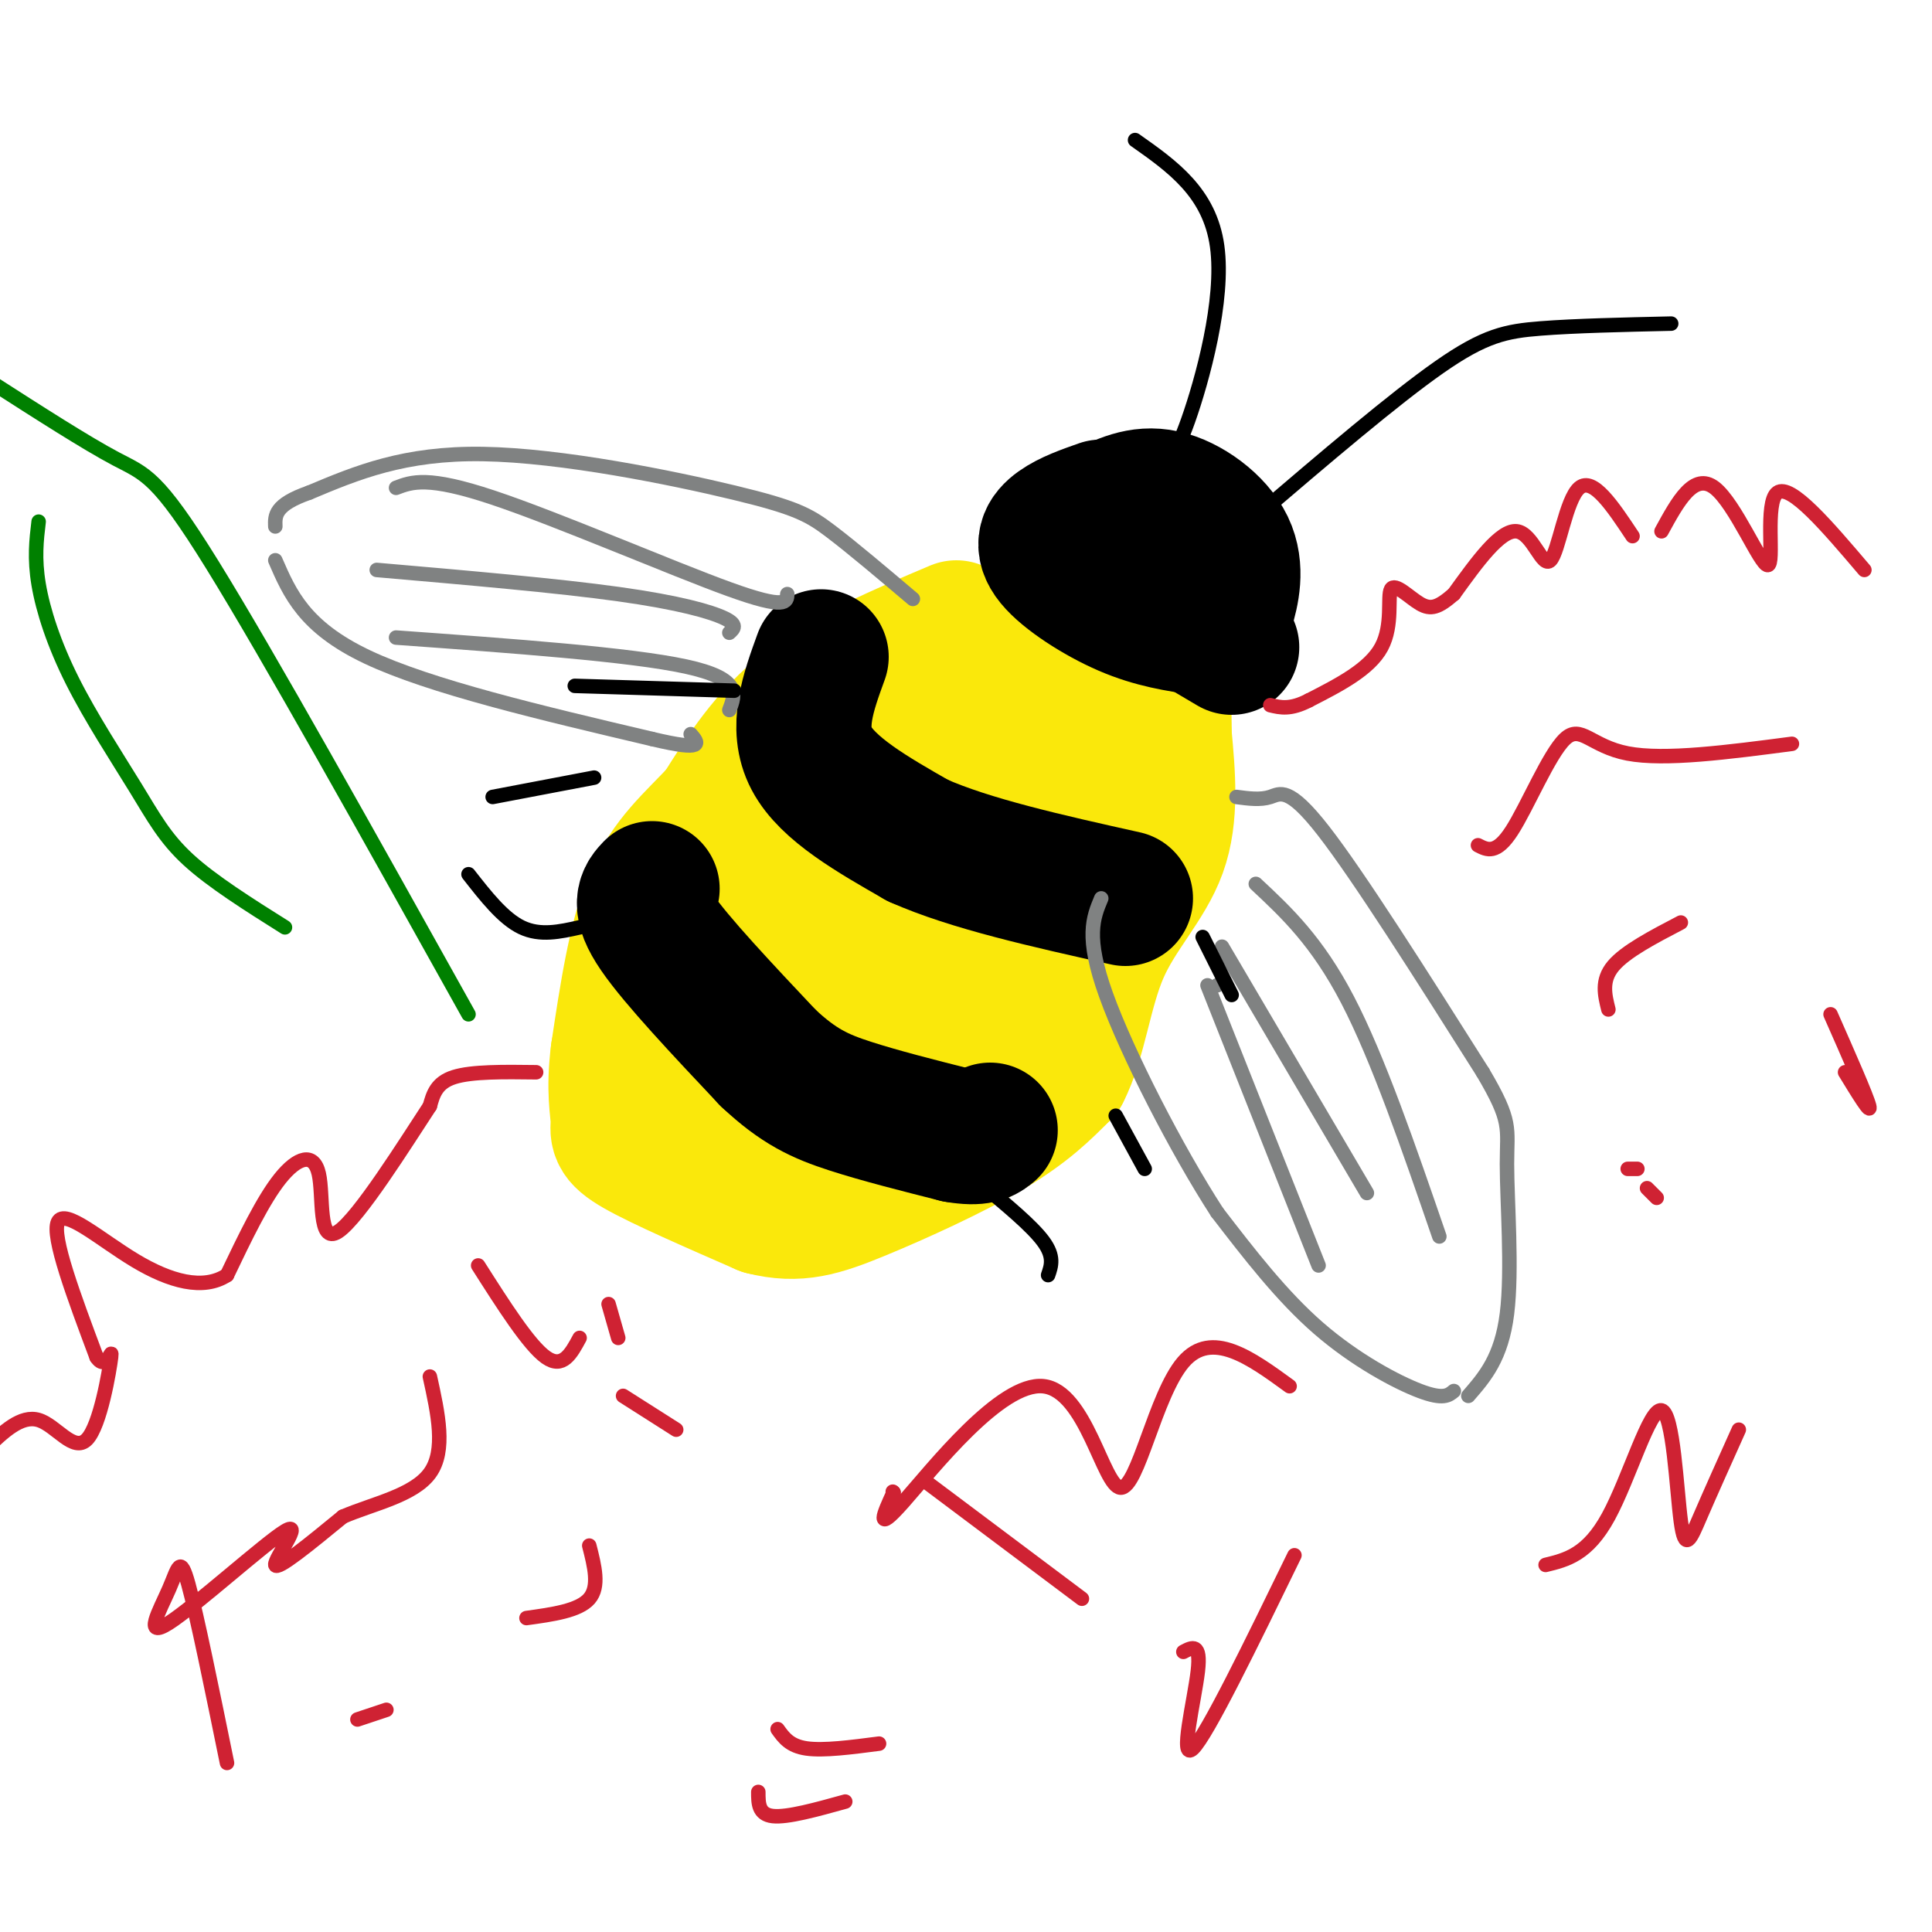 <svg viewBox='0 0 400 400' version='1.1' xmlns='http://www.w3.org/2000/svg' xmlns:xlink='http://www.w3.org/1999/xlink'><g fill='none' stroke='#fae80b' stroke-width='28' stroke-linecap='round' stroke-linejoin='round'><path d='M198,130c-11.417,4.833 -22.833,9.667 -31,16c-8.167,6.333 -13.083,14.167 -18,22'/><path d='M149,168c-5.600,6.000 -10.600,10.000 -14,18c-3.400,8.000 -5.200,20.000 -7,32'/><path d='M128,218c-1.012,7.905 -0.042,11.667 0,14c0.042,2.333 -0.845,3.238 4,6c4.845,2.762 15.423,7.381 26,12'/><path d='M158,250c7.119,1.810 11.917,0.333 20,-3c8.083,-3.333 19.452,-8.524 27,-13c7.548,-4.476 11.274,-8.238 15,-12'/><path d='M220,222c3.429,-6.548 4.500,-16.917 8,-25c3.500,-8.083 9.429,-13.881 12,-21c2.571,-7.119 1.786,-15.560 1,-24'/><path d='M241,152c0.065,-5.774 -0.271,-8.207 -1,-10c-0.729,-1.793 -1.850,-2.944 -5,-5c-3.150,-2.056 -8.329,-5.016 -13,-6c-4.671,-0.984 -8.836,0.008 -13,1'/><path d='M209,132c-3.015,-0.014 -4.051,-0.548 -7,4c-2.949,4.548 -7.811,14.178 -17,26c-9.189,11.822 -22.705,25.837 -29,33c-6.295,7.163 -5.370,7.475 -5,12c0.370,4.525 0.185,13.262 0,22'/><path d='M151,229c1.593,3.994 5.575,2.979 11,2c5.425,-0.979 12.293,-1.923 19,-5c6.707,-3.077 13.251,-8.289 19,-15c5.749,-6.711 10.702,-14.922 13,-24c2.298,-9.078 1.942,-19.022 3,-26c1.058,-6.978 3.529,-10.989 6,-15'/><path d='M222,146c-3.238,-0.493 -14.332,5.775 -21,11c-6.668,5.225 -8.911,9.407 -13,16c-4.089,6.593 -10.026,15.598 -13,23c-2.974,7.402 -2.987,13.201 -3,19'/><path d='M172,215c2.467,1.311 10.133,-4.911 14,-11c3.867,-6.089 3.933,-12.044 4,-18'/></g>
<g fill='none' stroke='#000000' stroke-width='28' stroke-linecap='round' stroke-linejoin='round'><path d='M135,184c-1.500,1.583 -3.000,3.167 1,9c4.000,5.833 13.500,15.917 23,26'/><path d='M159,219c6.378,6.000 10.822,8.000 17,10c6.178,2.000 14.089,4.000 22,6'/><path d='M198,235c4.833,0.833 5.917,-0.083 7,-1'/><path d='M170,136c-2.667,7.333 -5.333,14.667 -2,21c3.333,6.333 12.667,11.667 22,17'/><path d='M190,174c10.833,4.833 26.917,8.417 43,12'/><path d='M228,105c-3.339,1.173 -6.679,2.345 -9,4c-2.321,1.655 -3.625,3.792 -1,7c2.625,3.208 9.179,7.488 15,10c5.821,2.512 10.911,3.256 16,4'/><path d='M249,130c3.442,0.332 4.046,-0.839 5,-4c0.954,-3.161 2.257,-8.313 0,-13c-2.257,-4.687 -8.073,-8.911 -13,-10c-4.927,-1.089 -8.963,0.955 -13,3'/><path d='M228,106c-3.222,1.889 -4.778,5.111 0,10c4.778,4.889 15.889,11.444 27,18'/></g>
<g fill='none' stroke='#808282' stroke-width='3' stroke-linecap='round' stroke-linejoin='round'><path d='M256,165c2.467,0.333 4.933,0.667 7,0c2.067,-0.667 3.733,-2.333 11,7c7.267,9.333 20.133,29.667 33,50'/><path d='M307,222c6.143,10.393 5.000,11.375 5,19c0.000,7.625 1.143,21.893 0,31c-1.143,9.107 -4.571,13.054 -8,17'/><path d='M301,288c-1.089,0.911 -2.178,1.822 -7,0c-4.822,-1.822 -13.378,-6.378 -21,-13c-7.622,-6.622 -14.311,-15.311 -21,-24'/><path d='M252,251c-8.333,-12.844 -18.667,-32.956 -23,-45c-4.333,-12.044 -2.667,-16.022 -1,-20'/><path d='M189,124c-6.256,-5.298 -12.512,-10.595 -17,-14c-4.488,-3.405 -7.208,-4.917 -20,-8c-12.792,-3.083 -35.655,-7.738 -52,-8c-16.345,-0.262 -26.173,3.869 -36,8'/><path d='M64,102c-7.167,2.500 -7.083,4.750 -7,7'/><path d='M57,116c3.000,6.917 6.000,13.833 19,20c13.000,6.167 36.000,11.583 59,17'/><path d='M135,153c11.167,2.667 9.583,0.833 8,-1'/><path d='M151,147c1.250,-3.250 2.500,-6.500 -9,-9c-11.500,-2.500 -35.750,-4.250 -60,-6'/><path d='M151,131c0.911,-0.822 1.822,-1.644 -1,-3c-2.822,-1.356 -9.378,-3.244 -22,-5c-12.622,-1.756 -31.311,-3.378 -50,-5'/><path d='M163,123c-0.067,1.644 -0.133,3.289 -12,-1c-11.867,-4.289 -35.533,-14.511 -49,-19c-13.467,-4.489 -16.733,-3.244 -20,-2'/><path d='M260,183c6.333,5.917 12.667,11.833 19,24c6.333,12.167 12.667,30.583 19,49'/><path d='M253,196c0.000,0.000 30.000,51.000 30,51'/><path d='M252,204c0.000,0.000 0.000,0.000 0,0'/><path d='M250,204c0.000,0.000 23.000,58.000 23,58'/></g>
<g fill='none' stroke='#000000' stroke-width='3' stroke-linecap='round' stroke-linejoin='round'><path d='M203,245c5.333,4.417 10.667,8.833 13,12c2.333,3.167 1.667,5.083 1,7'/><path d='M231,231c0.000,0.000 6.000,11.000 6,11'/><path d='M249,194c0.000,0.000 6.000,12.000 6,12'/><path d='M152,143c0.000,0.000 -33.000,-1.000 -33,-1'/><path d='M123,161c0.000,0.000 -21.000,4.000 -21,4'/><path d='M120,192c-4.083,0.917 -8.167,1.833 -12,0c-3.833,-1.833 -7.417,-6.417 -11,-11'/><path d='M260,107c14.311,-12.222 28.622,-24.444 38,-31c9.378,-6.556 13.822,-7.444 21,-8c7.178,-0.556 17.089,-0.778 27,-1'/><path d='M241,94c1.067,0.556 2.133,1.111 5,-7c2.867,-8.111 7.533,-24.889 6,-36c-1.533,-11.111 -9.267,-16.556 -17,-22'/></g>
<g fill='none' stroke='#cf2233' stroke-width='3' stroke-linecap='round' stroke-linejoin='round'><path d='M386,118c-7.643,-8.988 -15.286,-17.976 -18,-16c-2.714,1.976 -0.500,14.917 -2,15c-1.500,0.083 -6.714,-12.690 -11,-16c-4.286,-3.310 -7.643,2.845 -11,9'/><path d='M338,111c-4.101,-6.179 -8.202,-12.357 -11,-10c-2.798,2.357 -4.292,13.250 -6,15c-1.708,1.750 -3.631,-5.643 -7,-6c-3.369,-0.357 -8.185,6.321 -13,13'/><path d='M301,123c-3.217,2.802 -4.759,3.308 -7,2c-2.241,-1.308 -5.180,-4.429 -6,-3c-0.820,1.429 0.480,7.408 -2,12c-2.480,4.592 -8.740,7.796 -15,11'/><path d='M271,145c-3.833,2.000 -5.917,1.500 -8,1'/><path d='M111,222c-6.667,-0.083 -13.333,-0.167 -17,1c-3.667,1.167 -4.333,3.583 -5,6'/><path d='M89,229c-4.927,7.496 -14.743,23.236 -19,26c-4.257,2.764 -2.954,-7.448 -4,-12c-1.046,-4.552 -4.442,-3.443 -8,1c-3.558,4.443 -7.279,12.222 -11,20'/><path d='M47,264c-4.952,3.226 -11.833,1.292 -19,-3c-7.167,-4.292 -14.619,-10.940 -16,-8c-1.381,2.940 3.310,15.470 8,28'/><path d='M20,281c2.096,3.219 3.335,-2.735 3,0c-0.335,2.735 -2.244,14.159 -5,17c-2.756,2.841 -6.359,-2.903 -10,-4c-3.641,-1.097 -7.321,2.451 -11,6'/><path d='M47,365c-3.133,-15.365 -6.267,-30.731 -8,-37c-1.733,-6.269 -2.067,-3.442 -4,1c-1.933,4.442 -5.467,10.500 0,7c5.467,-3.500 19.933,-16.558 24,-19c4.067,-2.442 -2.267,5.731 -2,7c0.267,1.269 7.133,-4.365 14,-10'/><path d='M71,314c6.178,-2.667 14.622,-4.333 18,-9c3.378,-4.667 1.689,-12.333 0,-20'/><path d='M99,262c5.250,8.250 10.500,16.500 14,19c3.500,2.500 5.250,-0.750 7,-4'/><path d='M126,270c0.000,0.000 2.000,7.000 2,7'/><path d='M371,154c-13.185,1.732 -26.369,3.464 -34,2c-7.631,-1.464 -9.708,-6.125 -13,-3c-3.292,3.125 -7.798,14.036 -11,19c-3.202,4.964 -5.101,3.982 -7,3'/><path d='M382,222c2.750,4.500 5.500,9.000 5,7c-0.500,-2.000 -4.250,-10.500 -8,-19'/><path d='M348,191c-5.750,3.000 -11.500,6.000 -14,9c-2.500,3.000 -1.750,6.000 -1,9'/><path d='M267,287c-8.083,-5.888 -16.166,-11.777 -22,-5c-5.834,6.777 -9.419,26.219 -13,26c-3.581,-0.219 -7.156,-20.097 -16,-21c-8.844,-0.903 -22.955,17.171 -29,24c-6.045,6.829 -4.022,2.415 -2,-2'/><path d='M185,309c-0.333,-0.333 -0.167,-0.167 0,0'/><path d='M122,320c1.083,4.250 2.167,8.500 0,11c-2.167,2.500 -7.583,3.250 -13,4'/><path d='M80,354c0.000,0.000 -6.000,2.000 -6,2'/><path d='M175,373c-6.000,1.667 -12.000,3.333 -15,3c-3.000,-0.333 -3.000,-2.667 -3,-5'/><path d='M161,358c1.250,1.750 2.500,3.500 6,4c3.500,0.500 9.250,-0.250 15,-1'/><path d='M245,342c1.844,-0.978 3.689,-1.956 3,4c-0.689,5.956 -3.911,18.844 -1,16c2.911,-2.844 11.956,-21.422 21,-40'/><path d='M320,324c4.351,-1.059 8.702,-2.118 13,-10c4.298,-7.882 8.544,-22.587 11,-22c2.456,0.587 3.123,16.466 4,23c0.877,6.534 1.965,3.724 4,-1c2.035,-4.724 5.018,-11.362 8,-18'/><path d='M343,248c0.000,0.000 -2.000,-2.000 -2,-2'/><path d='M339,242c0.000,0.000 -2.000,0.000 -2,0'/><path d='M224,331c0.000,0.000 -32.000,-24.000 -32,-24'/><path d='M129,289c0.000,0.000 11.000,7.000 11,7'/></g>
<g fill='none' stroke='#008000' stroke-width='3' stroke-linecap='round' stroke-linejoin='round'><path d='M97,210c-20.733,-37.178 -41.467,-74.356 -53,-93c-11.533,-18.644 -13.867,-18.756 -20,-22c-6.133,-3.244 -16.067,-9.622 -26,-16'/><path d='M8,108c-0.455,3.799 -0.909,7.598 0,13c0.909,5.402 3.182,12.407 7,20c3.818,7.593 9.182,15.775 13,22c3.818,6.225 6.091,10.493 11,15c4.909,4.507 12.455,9.254 20,14'/></g>
</svg>